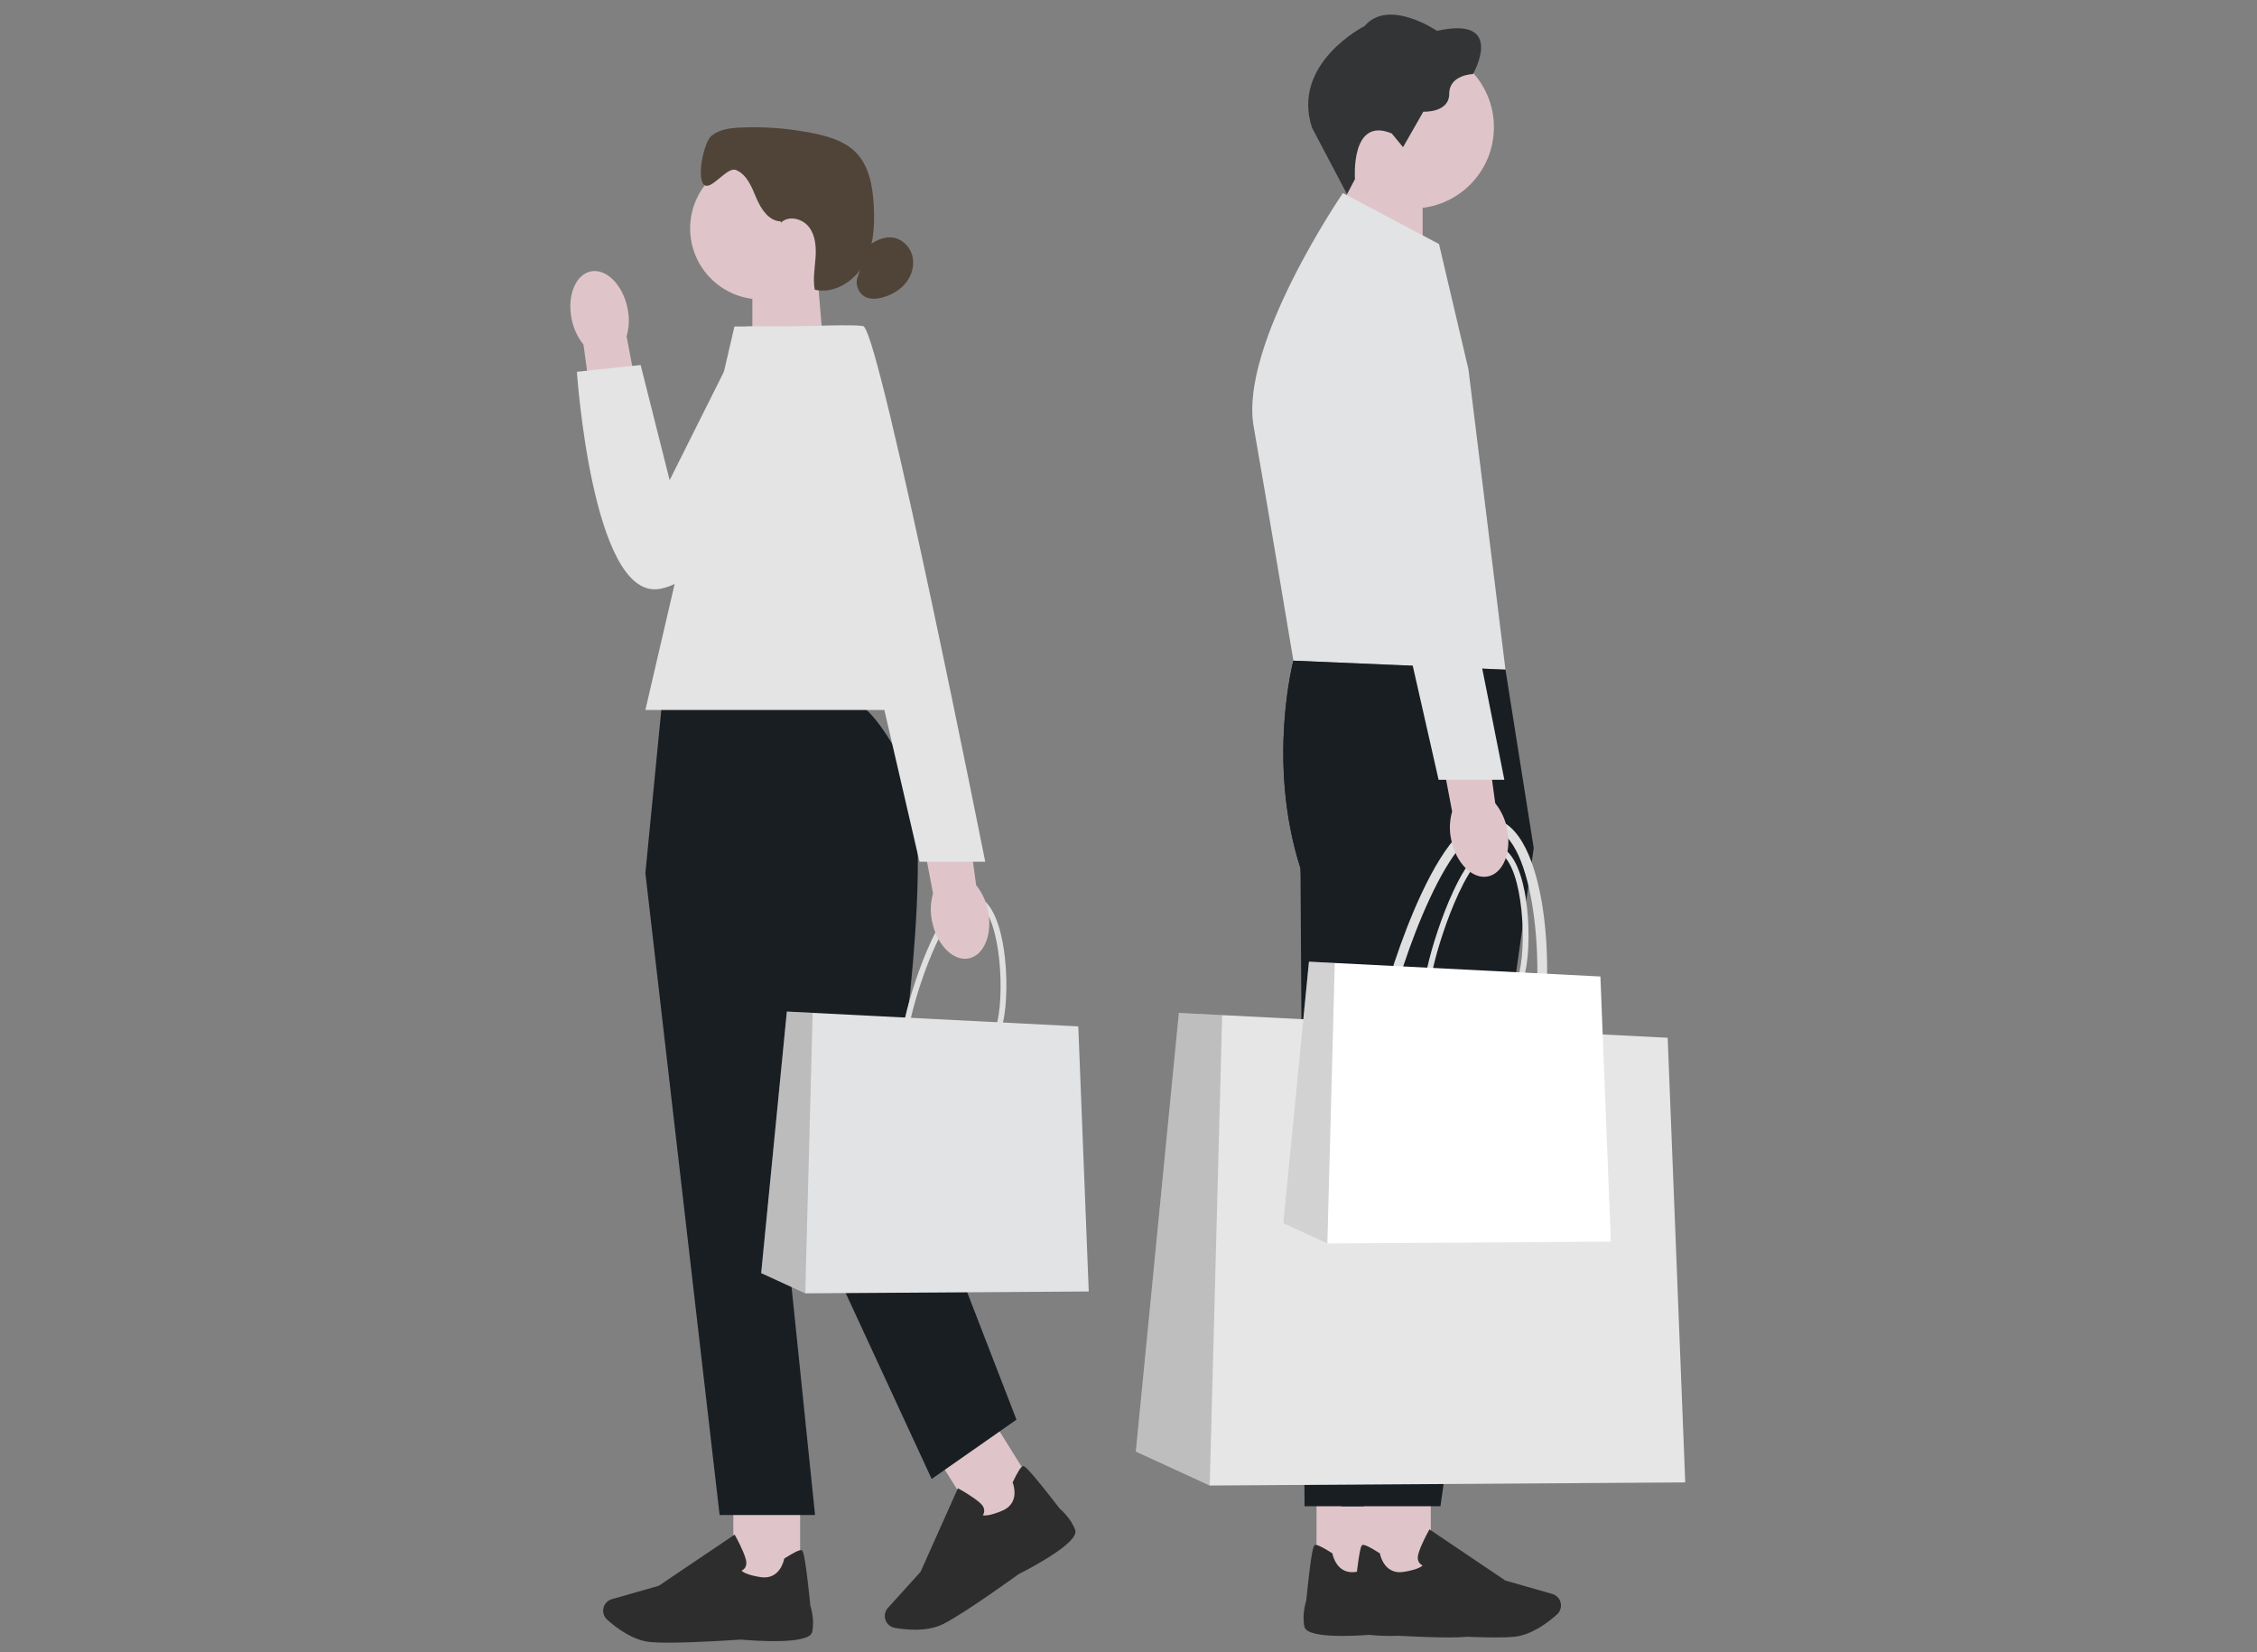 <svg width="463" height="339" viewBox="0 0 463 339" fill="none" xmlns="http://www.w3.org/2000/svg">
<rect x="0" y="0" width="463" height="339" fill="#808080" stroke="none"/>
<path d="M275.093 54.7L291.843 60.202V36.108H276.643L275.093 54.7Z" fill="#DFC5C9"/>
<path d="M289.77 42.774C298.988 42.774 306.461 35.307 306.461 26.097C306.461 16.887 298.988 9.421 289.77 9.421C280.551 9.421 273.079 16.887 273.079 26.097C273.079 35.307 280.551 42.774 289.77 42.774Z" fill="#DFC5C9"/>
<path d="M285.519 27.404L287.821 30.195L291.98 22.915C291.98 22.915 297.291 23.189 297.291 19.249C297.291 15.309 302.164 15.197 302.164 15.197C302.164 15.197 309.064 3.16 294.773 6.33C294.773 6.33 284.858 -0.453 279.933 5.343C279.933 5.343 264.818 12.95 269.141 26.189L276.329 39.84L277.958 36.749C277.958 36.749 276.97 23.777 285.518 27.391L285.519 27.404Z" fill="#333436"/>
<path d="M283.766 304.758H270.07V324.172H283.766V304.758Z" fill="#DFC5C9"/>
<path d="M282.248 335.294C279.907 335.504 268.186 336.431 267.598 333.746C267.061 331.282 267.853 328.707 267.964 328.355C269.089 317.154 269.508 317.03 269.763 316.958C270.162 316.84 271.326 317.396 273.216 318.611L273.334 318.69L273.36 318.827C273.393 319.003 274.23 323.114 278.2 322.48C280.921 322.048 281.804 321.447 282.085 321.153C281.856 321.049 281.568 320.866 281.365 320.552C281.071 320.095 281.019 319.506 281.215 318.801C281.725 316.938 283.255 314.187 283.321 314.076L283.497 313.762L299.064 324.257L308.678 327.002C309.404 327.211 309.986 327.727 310.28 328.42C310.686 329.387 310.437 330.511 309.653 331.217C307.906 332.785 304.44 335.471 300.797 335.804C299.829 335.896 298.547 335.928 297.108 335.928C291.097 335.928 282.32 335.307 282.255 335.294L282.248 335.294Z" fill="#2D2D2D"/>
<path d="M301.255 137.377L265.328 135.541C265.328 135.541 259.821 156.4 266.78 178.134L267.617 309.018H287.919L307.056 174.004L301.255 137.377Z" fill="#191E23"/>
<path d="M295.198 50.066L275.479 39.611C275.479 39.611 254.229 70.638 257.166 87.445C260.109 104.252 265.328 135.541 265.328 135.541L308.829 137.377L301.235 75.761L295.198 50.066Z" fill="#E2E3E4"/>
<path d="M293.511 304.758H279.815V324.172H293.511V304.758Z" fill="#DFC5C9"/>
<path d="M291.993 335.294C289.652 335.504 277.932 336.431 277.343 333.746C276.807 331.282 277.598 328.707 277.709 328.355C278.834 317.154 279.253 317.03 279.508 316.958C279.907 316.84 281.071 317.396 282.961 318.611L283.079 318.69L283.105 318.827C283.138 319.003 283.975 323.114 287.945 322.48C290.666 322.048 291.549 321.447 291.83 321.153C291.601 321.049 291.313 320.866 291.11 320.552C290.816 320.095 290.764 319.506 290.96 318.801C291.47 316.938 293.001 314.187 293.066 314.076L293.243 313.762L308.809 324.257L318.423 327.002C319.149 327.211 319.731 327.727 320.026 328.42C320.431 329.387 320.183 330.511 319.398 331.217C317.651 332.785 314.185 335.471 310.542 335.804C309.574 335.896 308.292 335.928 306.853 335.928C300.843 335.928 292.065 335.307 292 335.294L291.993 335.294Z" fill="#2D2D2D"/>
<path d="M308.829 137.377L265.328 135.541C265.328 135.541 259.821 156.4 266.78 178.134L275.191 309.018H295.493L314.63 174.004L308.829 137.377Z" fill="#191E23"/>
<path d="M304.289 222.864C301.248 222.864 297.932 222.119 294.655 221.388C292.229 220.845 290.09 220.708 288.376 220.603C285.773 220.44 283.713 220.309 282.569 218.787C281.437 217.284 281.437 214.729 282.569 209.69C284.073 202.999 287.422 192.308 291.516 183.512C296.807 172.168 301.889 166.947 306.631 168.012C312.982 169.436 315.513 180.029 316.461 186.211C317.782 194.843 317.664 205.103 316.173 211.742C314.198 220.532 309.666 222.858 304.283 222.858L304.289 222.864ZM305.447 169.848C301.961 169.848 297.684 174.932 293.301 184.342C289.266 193.001 285.97 203.528 284.485 210.122C283.537 214.356 283.432 216.663 284.138 217.61C284.74 218.408 286.316 218.512 288.494 218.643C290.28 218.754 292.503 218.891 295.08 219.473C305.323 221.767 311.726 222.603 314.257 211.318C316.971 199.228 314.904 171.88 306.199 169.927C305.951 169.868 305.696 169.842 305.44 169.842L305.447 169.848Z" fill="#DFDFE0"/>
<path d="M345.71 304.124L248.16 304.764L233.005 297.798L241.835 207.808L250.717 208.259L342.106 212.905L345.71 304.124Z" fill="#E6E6E6"/>
<path opacity="0.2" d="M248.16 304.764L233.005 297.798L241.835 207.808L250.717 208.259L248.16 304.764Z" fill="#272223"/>
<path d="M305.761 206.266C303.95 206.266 301.968 205.822 300.019 205.384C298.573 205.057 297.298 204.979 296.271 204.914C294.721 204.816 293.491 204.737 292.811 203.829C292.137 202.934 292.137 201.411 292.811 198.405C293.707 194.412 295.702 188.041 298.148 182.8C301.301 176.037 304.335 172.926 307.161 173.56C310.948 174.41 312.459 180.722 313.021 184.414C313.806 189.564 313.74 195.68 312.851 199.634C311.674 204.874 308.973 206.26 305.761 206.26L305.761 206.266ZM306.454 174.658C304.375 174.658 301.824 177.69 299.214 183.303C296.807 188.466 294.839 194.739 293.962 198.673C293.393 201.195 293.334 202.574 293.76 203.136C294.119 203.613 295.055 203.672 296.356 203.75C297.422 203.816 298.743 203.901 300.28 204.247C306.383 205.613 310.202 206.11 311.713 199.385C313.328 192.177 312.099 175.873 306.912 174.71C306.762 174.677 306.611 174.658 306.461 174.658H306.454Z" fill="#DFDFE0"/>
<path d="M330.451 254.721L272.294 255.1L263.255 250.95L268.52 197.294L273.818 197.562L328.306 200.332L330.451 254.721Z" fill="white"/>
<path opacity="0.2" d="M272.294 255.1L263.255 250.95L268.52 197.294L273.818 197.562L272.294 255.1Z" fill="#272223"/>
<path d="M309.162 170.051C310.137 174.834 308.351 179.206 305.186 179.814C302.02 180.421 298.665 177.03 297.697 172.246C297.285 170.338 297.35 168.365 297.886 166.483L294.034 146.153L303.989 144.578L306.729 164.784C307.965 166.326 308.796 168.13 309.162 170.051Z" fill="#DFC5C9"/>
<path d="M270.116 49.688C270.116 49.688 284.675 47.845 286.414 52.19C288.154 56.536 308.6 159.974 308.6 159.974H295.113L270.116 49.688Z" fill="#E2E3E4"/>
<path d="M168.962 71.828L154.337 76.63V55.602H167.608L168.962 71.828Z" fill="#DFC5C9"/>
<path d="M156.149 61.424C164.197 61.424 170.721 54.905 170.721 46.864C170.721 38.824 164.197 32.305 156.149 32.305C148.101 32.305 141.577 38.824 141.577 46.864C141.577 54.905 148.101 61.424 156.149 61.424Z" fill="#DFC5C9"/>
<path d="M160.152 45.42C157.712 45.348 156.11 42.885 155.161 40.637C154.213 38.389 153.239 35.808 150.976 34.88C149.125 34.122 145.861 39.252 144.402 37.886C142.879 36.461 144.363 29.149 145.979 27.835C147.594 26.522 149.805 26.267 151.885 26.169C156.96 25.934 162.068 26.346 167.045 27.384C170.126 28.025 173.291 28.992 175.515 31.214C178.328 34.037 179.047 38.291 179.25 42.271C179.459 46.342 179.224 50.602 177.242 54.164C175.26 57.725 171.114 60.352 167.137 59.444C166.738 57.287 167.143 55.072 167.3 52.876C167.451 50.687 167.294 48.322 165.953 46.577C164.612 44.832 161.754 44.139 160.198 45.688" fill="#504439"/>
<path d="M178.079 50.465C179.537 49.4 181.284 48.505 183.076 48.727C185.012 48.962 186.653 50.557 187.15 52.446C187.647 54.334 187.091 56.412 185.888 57.954C184.691 59.496 182.906 60.516 181.022 61.026C179.93 61.32 178.733 61.444 177.693 60.999C176.162 60.339 175.332 58.386 175.934 56.83" fill="#504439"/>
<path d="M164.135 305.836H150.439V325.25H164.135V305.836Z" fill="#DFC5C9"/>
<path d="M137.097 337C135.658 337 134.376 336.967 133.408 336.876C129.772 336.543 126.299 333.857 124.552 332.288C123.767 331.583 123.519 330.459 123.924 329.492C124.219 328.799 124.801 328.276 125.527 328.074L135.141 325.329L150.707 314.834L150.884 315.148C150.949 315.266 152.48 318.017 152.99 319.873C153.186 320.578 153.134 321.166 152.84 321.624C152.637 321.937 152.349 322.12 152.12 322.225C152.401 322.519 153.284 323.12 156.005 323.552C159.975 324.179 160.812 320.069 160.845 319.899L160.871 319.761L160.989 319.683C162.879 318.468 164.043 317.912 164.442 318.03C164.691 318.102 165.109 318.232 166.241 329.426C166.352 329.779 167.143 332.354 166.607 334.817C166.025 337.497 154.305 336.575 151.957 336.366C151.891 336.373 143.114 337 137.103 337L137.097 337Z" fill="#2D2D2D"/>
<path d="M203.129 290.575L191.509 297.816L201.791 314.29L213.412 307.049L203.129 290.575Z" fill="#DFC5C9"/>
<path d="M187.693 334.34C186.085 334.34 184.606 334.144 183.553 333.961C182.52 333.778 181.709 332.955 181.539 331.923C181.421 331.178 181.637 330.426 182.147 329.871L188.851 322.46L196.503 305.326L196.817 305.496C196.935 305.561 199.689 307.084 201.108 308.391C201.651 308.888 201.919 309.417 201.906 309.959C201.899 310.338 201.755 310.639 201.611 310.855C202.004 310.959 203.07 310.998 205.608 309.927C209.31 308.365 207.844 304.431 207.779 304.268L207.727 304.137L207.786 304.013C208.747 301.98 209.434 300.896 209.839 300.785C210.094 300.713 210.513 300.602 217.4 309.508C217.681 309.744 219.715 311.515 220.566 313.887C221.488 316.468 211.056 321.885 208.956 322.944C208.891 322.996 197.975 330.923 193.488 333.177C191.709 334.072 189.603 334.347 187.687 334.347L187.693 334.34Z" fill="#2D2D2D"/>
<path d="M174.22 143.48H135.874L132.394 179.121L147.62 310.809H167.196L159.367 234.751L191.121 303.418L208.518 291.25L183.723 227.145C183.723 227.145 192.579 171.299 185.62 157.386C178.661 143.474 174.22 143.48 174.22 143.48Z" fill="#191E23"/>
<path d="M193.292 145.65H132.394L150.662 66.985H177.196L193.292 145.65Z" fill="#E4E4E4"/>
<path d="M117.266 65.436C116.292 60.653 118.077 56.281 121.243 55.673C124.408 55.066 127.764 58.457 128.732 63.24C129.144 65.149 129.078 67.122 128.542 69.004L132.394 89.334L122.44 90.909L119.699 70.703C118.463 69.161 117.632 67.357 117.266 65.436Z" fill="#DFC5C9"/>
<path d="M176.549 66.985H153.147L137.372 98.508L131.42 74.885L118.345 76.271C118.345 76.271 121.439 122.426 134.958 120.864C148.477 119.302 180.008 77.722 176.542 66.978L176.549 66.985Z" fill="#E4E4E4"/>
<path d="M198.649 216.506C196.837 216.506 194.855 216.062 192.906 215.624C191.461 215.297 190.185 215.219 189.158 215.154C187.608 215.056 186.379 214.977 185.699 214.069C185.025 213.174 185.025 211.651 185.699 208.645C186.595 204.652 188.589 198.281 191.036 193.04C194.188 186.277 197.223 183.166 200.048 183.8C203.835 184.65 205.346 190.962 205.908 194.654C206.693 199.804 206.628 205.92 205.738 209.874C204.561 215.114 201.86 216.5 198.649 216.5L198.649 216.506ZM199.342 184.898C197.262 184.898 194.711 187.93 192.102 193.543C189.695 198.706 187.726 204.979 186.85 208.913C186.281 211.435 186.222 212.814 186.647 213.376C187.007 213.853 187.942 213.912 189.244 213.99C190.31 214.056 191.631 214.141 193.168 214.487C199.27 215.853 203.09 216.349 204.6 209.625C206.216 202.417 204.986 186.113 199.8 184.95C199.649 184.917 199.499 184.898 199.348 184.898H199.342Z" fill="#DFDFE0"/>
<path d="M223.345 264.954L165.188 265.334L156.149 261.184L161.414 207.527L166.712 207.795L221.2 210.566L223.345 264.954Z" fill="#E2E3E4"/>
<path opacity="0.2" d="M165.188 265.334L156.149 261.184L161.414 207.527L166.712 207.795L165.188 265.334Z" fill="#272223"/>
<path d="M202.678 186.865C203.652 191.648 201.867 196.02 198.701 196.628C195.535 197.235 192.18 193.844 191.212 189.06C190.8 187.152 190.866 185.179 191.402 183.297L187.55 162.967L197.504 161.392L200.245 181.598C201.481 183.14 202.311 184.943 202.678 186.865Z" fill="#DFC5C9"/>
<path d="M163.206 66.985C163.206 66.985 176.503 66.423 177.196 66.985C180.826 69.945 202.115 176.795 202.115 176.795H188.629L163.206 66.985Z" fill="#E4E4E4"/>
</svg>
